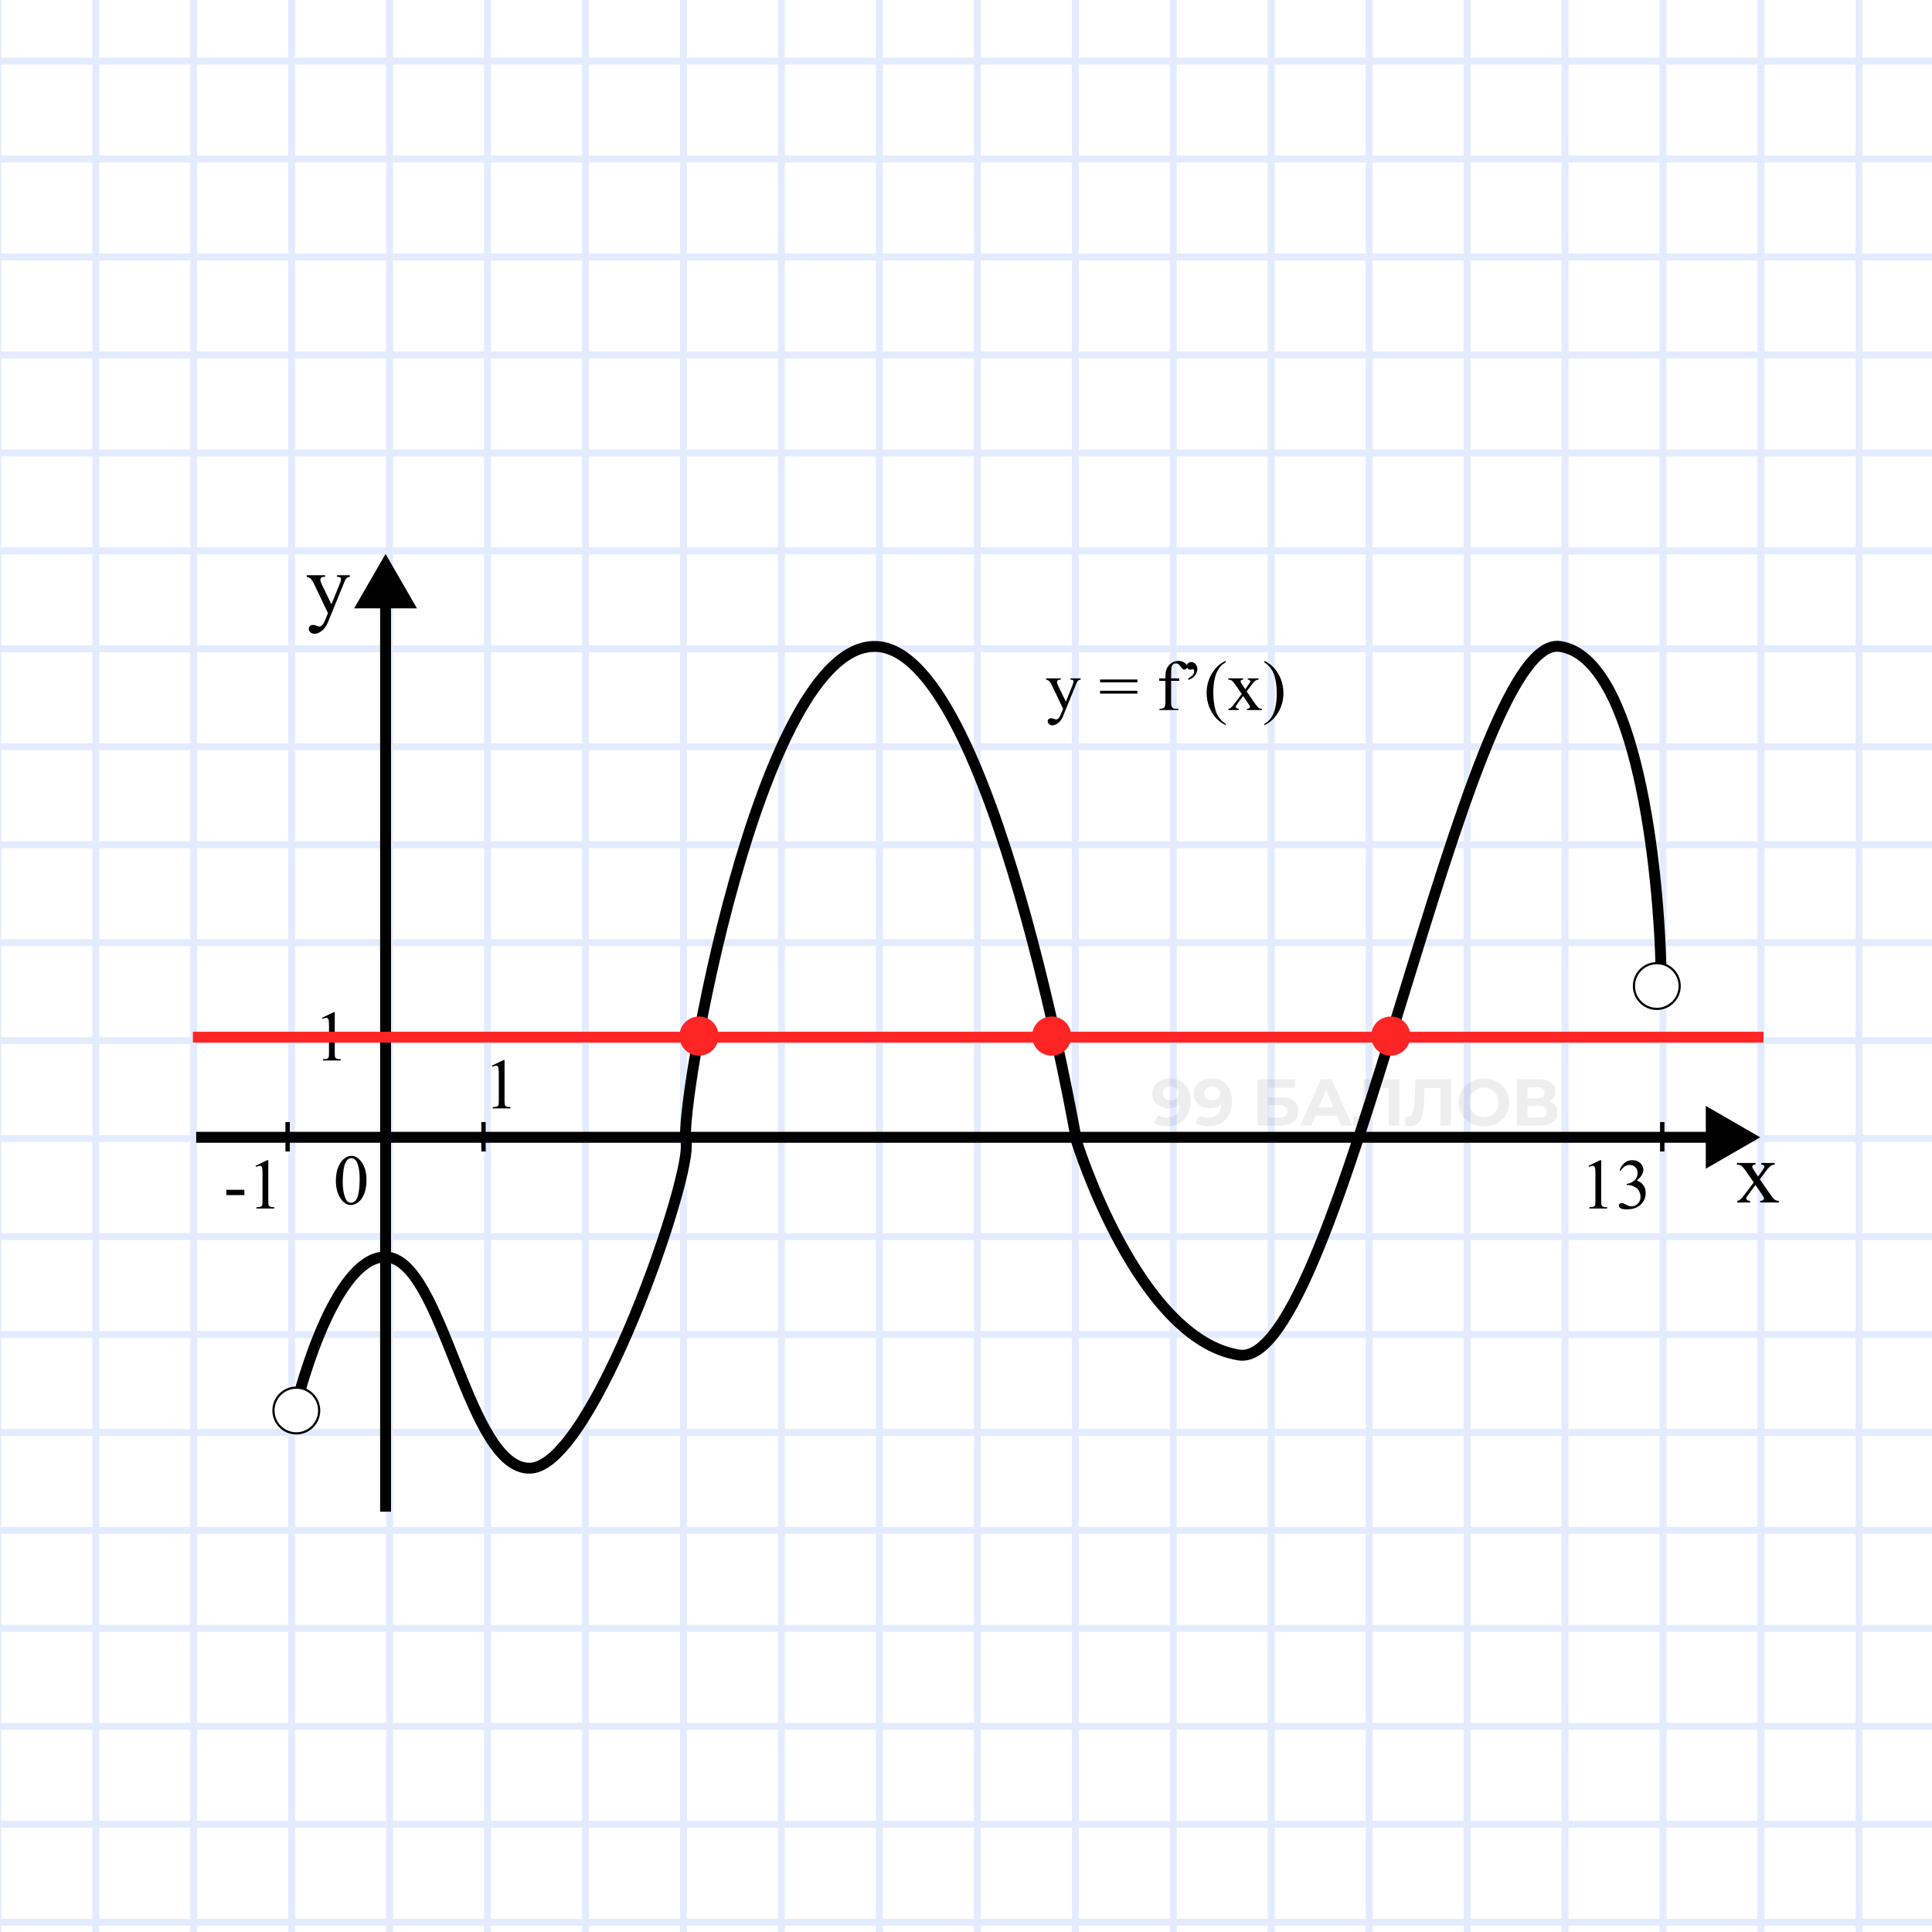 <svg width="999" height="999" viewBox="0 0 999 999" fill="none" xmlns="http://www.w3.org/2000/svg">
<rect x="0" y="0" width="999" height="999" fill="#333333" stroke="none"/>
<g clip-path="url(#clip0_112_1628)">
<rect width="999" height="999" fill="white"/>
<line x1="707.972" y1="-1116.46" x2="707.972" y2="1638.02" stroke="#E3EBFF" stroke-width="3.591"/>
<line x1="302.765" y1="-1116.46" x2="302.765" y2="1638.02" stroke="#E3EBFF" stroke-width="3.591"/>
<line x1="100.172" y1="-1116.6" x2="100.173" y2="1637.88" stroke="#E3EBFF" stroke-width="3.591"/>
<line x1="910.575" y1="-1116.46" x2="910.575" y2="1638.02" stroke="#E3EBFF" stroke-width="3.591"/>
<line x1="505.368" y1="-1116.46" x2="505.368" y2="1638.02" stroke="#E3EBFF" stroke-width="3.591"/>
<line x1="-1.129" y1="-1116.46" x2="-1.129" y2="1638.02" stroke="#E3EBFF" stroke-width="3.591"/>
<line x1="809.274" y1="-1116.46" x2="809.274" y2="1638.02" stroke="#E3EBFF" stroke-width="3.591"/>
<line x1="404.067" y1="-1116.46" x2="404.067" y2="1638.02" stroke="#E3EBFF" stroke-width="3.591"/>
<line x1="201.463" y1="-1116.6" x2="201.463" y2="1637.88" stroke="#E3EBFF" stroke-width="3.591"/>
<line x1="606.67" y1="-1116.46" x2="606.67" y2="1638.02" stroke="#E3EBFF" stroke-width="3.591"/>
<line x1="758.623" y1="-1116.46" x2="758.623" y2="1638.02" stroke="#E3EBFF" stroke-width="3.591"/>
<line x1="353.416" y1="-1116.46" x2="353.416" y2="1638.02" stroke="#E3EBFF" stroke-width="3.591"/>
<line x1="150.823" y1="-1113.22" x2="150.823" y2="1641.26" stroke="#E3EBFF" stroke-width="3.591"/>
<line x1="961.226" y1="-1116.46" x2="961.226" y2="1638.02" stroke="#E3EBFF" stroke-width="3.591"/>
<line x1="556.019" y1="-1116.46" x2="556.019" y2="1638.02" stroke="#E3EBFF" stroke-width="3.591"/>
<line x1="49.522" y1="-1116.46" x2="49.522" y2="1638.02" stroke="#E3EBFF" stroke-width="3.591"/>
<line x1="859.924" y1="-1116.46" x2="859.924" y2="1638.02" stroke="#E3EBFF" stroke-width="3.591"/>
<line x1="454.717" y1="-1116.46" x2="454.717" y2="1638.02" stroke="#E3EBFF" stroke-width="3.591"/>
<line x1="252.114" y1="-1116.46" x2="252.114" y2="1638.02" stroke="#E3EBFF" stroke-width="3.591"/>
<line x1="657.321" y1="-1116.46" x2="657.321" y2="1638.02" stroke="#E3EBFF" stroke-width="3.591"/>
<line x1="2249.41" y1="335.485" x2="-987.003" y2="335.485" stroke="#E3EBFF" stroke-width="3.591"/>
<line x1="2249.41" y1="740.692" x2="-987.003" y2="740.692" stroke="#E3EBFF" stroke-width="3.591"/>
<line x1="2249.41" y1="538.088" x2="-987.003" y2="538.089" stroke="#E3EBFF" stroke-width="3.591"/>
<line x1="2249.41" y1="943.296" x2="-987.003" y2="943.296" stroke="#E3EBFF" stroke-width="3.591"/>
<line x1="2249.41" y1="132.881" x2="-987.003" y2="132.881" stroke="#E3EBFF" stroke-width="3.591"/>
<line x1="2249.41" y1="841.995" x2="-987.003" y2="841.995" stroke="#E3EBFF" stroke-width="3.591"/>
<line x1="2249.41" y1="436.788" x2="-987.003" y2="436.788" stroke="#E3EBFF" stroke-width="3.591"/>
<line x1="2249.41" y1="31.581" x2="-987.003" y2="31.581" stroke="#E3EBFF" stroke-width="3.591"/>
<line x1="2249.41" y1="639.391" x2="-987.003" y2="639.391" stroke="#E3EBFF" stroke-width="3.591"/>
<line x1="2249.41" y1="234.184" x2="-987.003" y2="234.184" stroke="#E3EBFF" stroke-width="3.591"/>
<line x1="2249.41" y1="791.342" x2="-987.003" y2="791.342" stroke="#E3EBFF" stroke-width="3.591"/>
<line x1="2249.41" y1="386.135" x2="-987.003" y2="386.135" stroke="#E3EBFF" stroke-width="3.591"/>
<line x1="2249.41" y1="993.946" x2="-987.003" y2="993.946" stroke="#E3EBFF" stroke-width="3.591"/>
<line x1="2249.41" y1="588.739" x2="-987.003" y2="588.739" stroke="#E3EBFF" stroke-width="3.591"/>
<line x1="2249.41" y1="892.645" x2="-987.003" y2="892.645" stroke="#E3EBFF" stroke-width="3.591"/>
<line x1="2249.41" y1="183.532" x2="-987.003" y2="183.532" stroke="#E3EBFF" stroke-width="3.591"/>
<line x1="2249.41" y1="487.438" x2="-987.003" y2="487.438" stroke="#E3EBFF" stroke-width="3.591"/>
<line x1="2249.41" y1="82.231" x2="-987.003" y2="82.231" stroke="#E3EBFF" stroke-width="3.591"/>
<line x1="2249.41" y1="690.042" x2="-987.003" y2="690.042" stroke="#E3EBFF" stroke-width="3.591"/>
<line x1="2249.41" y1="284.835" x2="-987.003" y2="284.835" stroke="#E3EBFF" stroke-width="3.591"/>
<path d="M199.368 286.43L183.121 314.569H215.614L199.368 286.43ZM196.554 311.755V781.683H202.182V311.755H196.554Z" fill="black"/>
<path d="M910.168 588.082L882.029 571.836V604.328L910.168 588.082ZM101.442 590.896H884.842V585.268H101.442V590.896Z" fill="black"/>
<path d="M150.405 737.785C156.784 708.332 175.506 649.54 199.368 649.99C229.196 650.553 241.577 760.296 274.219 759.171C306.86 758.045 358.637 606.092 354.697 590.334C350.758 574.576 392.404 333.14 452.622 334.266C512.84 335.392 556.738 590.334 556.738 590.334C556.738 590.334 588.221 692.195 640.593 700.641C692.932 709.082 757.09 326.949 806.615 334.266C846.236 340.119 858.017 450.013 858.955 504.228" stroke="black" stroke-width="5.628" stroke-linejoin="bevel"/>
<circle cx="153.219" cy="729.342" r="11.819" fill="white"/>
<circle cx="153.219" cy="729.342" r="11.819" fill="white"/>
<circle cx="153.219" cy="729.342" r="11.819" stroke="black" stroke-width="1.126"/>
<circle cx="856.703" cy="509.856" r="11.819" fill="white"/>
<circle cx="856.703" cy="509.856" r="11.819" fill="white"/>
<circle cx="856.703" cy="509.856" r="11.819" stroke="black" stroke-width="1.126"/>
<path d="M540.906 350.758H548.545V351.42H548.17C547.633 351.42 547.227 351.539 546.953 351.778C546.691 352.004 546.559 352.291 546.559 352.637C546.559 353.102 546.756 353.746 547.15 354.569L551.139 362.835L554.807 353.782C555.01 353.293 555.111 352.81 555.111 352.332C555.111 352.118 555.07 351.957 554.986 351.849C554.891 351.718 554.742 351.617 554.539 351.545C554.336 351.462 553.978 351.42 553.465 351.42V350.758H558.797V351.42C558.356 351.468 558.016 351.563 557.777 351.706C557.539 351.849 557.276 352.118 556.99 352.511C556.883 352.678 556.68 353.138 556.382 353.889L549.708 370.242C549.064 371.828 548.217 373.027 547.168 373.838C546.13 374.649 545.128 375.054 544.162 375.054C543.458 375.054 542.88 374.852 542.426 374.446C541.973 374.041 541.747 373.575 541.747 373.051C541.747 372.55 541.908 372.144 542.23 371.834C542.564 371.536 543.017 371.387 543.589 371.387C543.983 371.387 544.52 371.518 545.2 371.78C545.677 371.959 545.975 372.049 546.094 372.049C546.452 372.049 546.84 371.864 547.257 371.494C547.686 371.124 548.116 370.409 548.545 369.347L549.708 366.502L543.822 354.139C543.643 353.77 543.357 353.311 542.963 352.762C542.665 352.344 542.42 352.064 542.23 351.921C541.955 351.73 541.514 351.563 540.906 351.42V350.758ZM568.834 351.348H588.139V352.816H568.834V351.348ZM568.834 357.181H588.139V358.648H568.834V357.181ZM605.565 352.046V362.817C605.565 364.344 605.732 365.31 606.066 365.715C606.507 366.24 607.098 366.502 607.837 366.502H609.322V367.146H599.536V366.502H600.269C600.746 366.502 601.182 366.383 601.575 366.145C601.969 365.906 602.237 365.584 602.38 365.178C602.535 364.773 602.613 363.986 602.613 362.817V352.046H599.428V350.758H602.613V349.685C602.613 348.05 602.875 346.667 603.4 345.534C603.925 344.401 604.724 343.488 605.797 342.796C606.883 342.093 608.1 341.741 609.447 341.741C610.7 341.741 611.851 342.146 612.9 342.957C613.592 343.494 613.938 344.096 613.938 344.764C613.938 345.122 613.783 345.462 613.473 345.784C613.163 346.094 612.829 346.249 612.471 346.249C612.197 346.249 611.904 346.154 611.594 345.963C611.296 345.76 610.926 345.337 610.485 344.693C610.044 344.037 609.638 343.596 609.268 343.369C608.899 343.142 608.487 343.029 608.034 343.029C607.485 343.029 607.02 343.178 606.638 343.476C606.257 343.763 605.982 344.216 605.815 344.836C605.648 345.444 605.565 347.025 605.565 349.577V350.758H609.787V352.046H605.565ZM614.475 351.599V350.758C615.703 350.03 616.538 349.351 616.98 348.718C617.29 348.265 617.445 347.722 617.445 347.09C617.445 346.721 617.379 346.446 617.248 346.267C617.105 346.088 616.95 345.999 616.783 345.999C616.652 345.999 616.479 346.041 616.264 346.124C615.954 346.232 615.697 346.285 615.495 346.285C615.017 346.285 614.594 346.106 614.224 345.748C613.855 345.391 613.67 344.943 613.67 344.407C613.67 343.81 613.855 343.345 614.224 343.011C614.725 342.558 615.322 342.331 616.013 342.331C616.813 342.331 617.528 342.671 618.16 343.351C618.804 344.019 619.127 344.854 619.127 345.856C619.127 347.263 618.596 348.545 617.534 349.702C616.83 350.466 615.811 351.098 614.475 351.599ZM633.797 374.321V374.983C631.996 374.076 630.493 373.015 629.289 371.798C627.571 370.069 626.247 368.029 625.317 365.679C624.387 363.33 623.921 360.89 623.921 358.362C623.921 354.664 624.834 351.295 626.659 348.253C628.484 345.2 630.863 343.017 633.797 341.705V342.456C632.33 343.268 631.126 344.377 630.183 345.784C629.241 347.192 628.537 348.975 628.072 351.134C627.607 353.293 627.374 355.547 627.374 357.897C627.374 360.449 627.571 362.769 627.965 364.856C628.275 366.502 628.651 367.82 629.092 368.81C629.533 369.812 630.124 370.772 630.863 371.691C631.615 372.609 632.593 373.486 633.797 374.321ZM635.103 350.758H642.815V351.42C642.326 351.42 641.98 351.504 641.777 351.67C641.586 351.837 641.491 352.058 641.491 352.332C641.491 352.619 641.699 353.06 642.117 353.656C642.248 353.847 642.445 354.145 642.707 354.551L643.87 356.412L645.212 354.551C646.071 353.37 646.5 352.625 646.5 352.315C646.5 352.064 646.399 351.855 646.196 351.688C645.993 351.509 645.665 351.42 645.212 351.42V350.758H650.758V351.42C650.174 351.456 649.667 351.617 649.238 351.903C648.653 352.309 647.854 353.191 646.84 354.551L644.604 357.539L648.683 363.407C649.685 364.85 650.401 365.721 650.83 366.019C651.259 366.306 651.814 366.467 652.494 366.502V367.146H644.765V366.502C645.302 366.502 645.719 366.383 646.017 366.145C646.244 365.978 646.357 365.757 646.357 365.483C646.357 365.208 645.975 364.516 645.212 363.407L642.815 359.9L640.185 363.407C639.374 364.493 638.968 365.137 638.968 365.339C638.968 365.626 639.099 365.888 639.362 366.127C639.636 366.353 640.041 366.479 640.578 366.502V367.146H635.229V366.502C635.658 366.443 636.034 366.294 636.356 366.055C636.809 365.709 637.572 364.827 638.646 363.407L642.081 358.845L638.968 354.336C638.085 353.048 637.4 352.243 636.911 351.921C636.433 351.587 635.831 351.42 635.103 351.42V350.758ZM653.764 342.456V341.705C655.577 342.6 657.086 343.655 658.291 344.872C659.996 346.613 661.314 348.659 662.245 351.009C663.175 353.346 663.64 355.785 663.64 358.326C663.64 362.024 662.728 365.393 660.903 368.435C659.09 371.488 656.71 373.671 653.764 374.983V374.321C655.231 373.498 656.436 372.383 657.378 370.975C658.332 369.58 659.036 367.802 659.489 365.644C659.955 363.473 660.187 361.213 660.187 358.863C660.187 356.322 659.99 354.002 659.597 351.903C659.299 350.257 658.923 348.939 658.47 347.949C658.028 346.959 657.438 346.005 656.698 345.086C655.959 344.168 654.981 343.291 653.764 342.456Z" fill="black"/>
<path d="M173.676 610.551C173.676 607.759 174.097 605.358 174.94 603.348C175.782 601.327 176.902 599.822 178.298 598.835C179.381 598.053 180.5 597.662 181.655 597.662C183.533 597.662 185.218 598.619 186.71 600.532C188.576 602.903 189.508 606.116 189.508 610.172C189.508 613.012 189.099 615.426 188.281 617.411C187.462 619.397 186.415 620.841 185.14 621.744C183.876 622.634 182.654 623.08 181.475 623.08C179.14 623.08 177.196 621.702 175.644 618.946C174.332 616.623 173.676 613.825 173.676 610.551ZM177.214 611.003C177.214 614.372 177.63 617.122 178.46 619.253C179.146 621.046 180.169 621.942 181.529 621.942C182.179 621.942 182.853 621.654 183.551 621.076C184.249 620.486 184.778 619.505 185.14 618.133C185.693 616.063 185.97 613.145 185.97 609.378C185.97 606.586 185.681 604.257 185.103 602.392C184.67 601.008 184.111 600.027 183.425 599.449C182.931 599.052 182.335 598.853 181.637 598.853C180.819 598.853 180.091 599.22 179.453 599.955C178.586 600.953 177.997 602.524 177.684 604.666C177.371 606.808 177.214 608.921 177.214 611.003Z" fill="black"/>
<path d="M117.032 615.238H126.365V617.964H117.032V615.238ZM132.178 602.818L138.135 599.912H138.731V620.582C138.731 621.954 138.785 622.808 138.893 623.145C139.014 623.482 139.254 623.741 139.616 623.922C139.977 624.102 140.711 624.204 141.818 624.229V624.896H132.611V624.229C133.767 624.204 134.513 624.108 134.85 623.94C135.187 623.759 135.421 623.524 135.554 623.236C135.686 622.935 135.752 622.05 135.752 620.582V607.368C135.752 605.586 135.692 604.443 135.572 603.938C135.488 603.552 135.331 603.27 135.102 603.089C134.886 602.909 134.621 602.818 134.308 602.818C133.863 602.818 133.243 603.005 132.449 603.378L132.178 602.818Z" fill="black"/>
<path d="M166.543 526.279L172.5 523.373H173.096V544.043C173.096 545.415 173.15 546.269 173.258 546.606C173.378 546.943 173.619 547.202 173.98 547.383C174.341 547.563 175.075 547.665 176.183 547.689V548.357H166.976V547.689C168.131 547.665 168.877 547.569 169.214 547.401C169.551 547.22 169.786 546.985 169.918 546.697C170.051 546.396 170.117 545.511 170.117 544.043V530.828C170.117 529.047 170.057 527.904 169.936 527.399C169.852 527.013 169.696 526.731 169.467 526.55C169.25 526.37 168.986 526.279 168.673 526.279C168.227 526.279 167.608 526.466 166.813 526.839L166.543 526.279Z" fill="black"/>
<path d="M254.337 551.043L260.295 548.137H260.891V568.807C260.891 570.179 260.945 571.033 261.053 571.37C261.173 571.707 261.414 571.966 261.775 572.146C262.136 572.327 262.87 572.429 263.977 572.453V573.121H254.771V572.453C255.926 572.429 256.672 572.333 257.009 572.164C257.346 571.984 257.581 571.749 257.713 571.46C257.846 571.159 257.912 570.275 257.912 568.807V555.592C257.912 553.811 257.852 552.668 257.731 552.162C257.647 551.777 257.491 551.494 257.262 551.314C257.045 551.133 256.781 551.043 256.468 551.043C256.022 551.043 255.403 551.229 254.608 551.603L254.337 551.043Z" fill="black"/>
<path d="M821.389 602.818L827.346 599.912H827.942V620.582C827.942 621.954 827.996 622.808 828.105 623.145C828.225 623.482 828.466 623.741 828.827 623.922C829.188 624.102 829.922 624.204 831.029 624.229V624.896H821.822V624.229C822.978 624.204 823.724 624.108 824.061 623.94C824.398 623.759 824.632 623.524 824.765 623.236C824.897 622.935 824.963 622.05 824.963 620.582V607.368C824.963 605.586 824.903 604.443 824.783 603.938C824.699 603.552 824.542 603.27 824.314 603.089C824.097 602.909 823.832 602.818 823.519 602.818C823.074 602.818 822.454 603.005 821.66 603.378L821.389 602.818ZM837.42 605.075C838.118 603.426 838.996 602.156 840.055 601.266C841.126 600.363 842.456 599.912 844.045 599.912C846.007 599.912 847.511 600.55 848.558 601.825C849.352 602.776 849.749 603.793 849.749 604.876C849.749 606.657 848.63 608.499 846.392 610.4C847.896 610.99 849.033 611.833 849.804 612.928C850.574 614.023 850.959 615.311 850.959 616.791C850.959 618.909 850.285 620.744 848.937 622.297C847.18 624.319 844.635 625.33 841.301 625.33C839.652 625.33 838.527 625.125 837.925 624.716C837.335 624.307 837.041 623.867 837.041 623.398C837.041 623.049 837.179 622.742 837.456 622.477C837.745 622.213 838.088 622.08 838.485 622.08C838.786 622.08 839.092 622.128 839.405 622.225C839.61 622.285 840.073 622.508 840.795 622.893C841.518 623.266 842.017 623.488 842.294 623.561C842.739 623.693 843.214 623.759 843.72 623.759C844.947 623.759 846.013 623.284 846.915 622.333C847.83 621.382 848.287 620.257 848.287 618.957C848.287 618.006 848.077 617.08 847.655 616.177C847.342 615.503 846.999 614.992 846.626 614.643C846.109 614.161 845.399 613.728 844.496 613.343C843.594 612.946 842.673 612.747 841.734 612.747H841.156V612.206C842.107 612.085 843.058 611.742 844.009 611.177C844.972 610.611 845.67 609.931 846.103 609.137C846.536 608.342 846.753 607.47 846.753 606.519C846.753 605.279 846.362 604.281 845.579 603.522C844.809 602.752 843.846 602.367 842.691 602.367C840.826 602.367 839.267 603.366 838.015 605.364L837.42 605.075Z" fill="black"/>
<path d="M859.517 580.203V595.398" stroke="black" stroke-width="2.251" stroke-linejoin="bevel"/>
<path d="M250.019 580.203V595.398" stroke="black" stroke-width="2.251" stroke-linejoin="bevel"/>
<path d="M148.717 580.203V595.398" stroke="black" stroke-width="2.251" stroke-linejoin="bevel"/>
<path d="M898.122 601.347H907.729V602.172C907.12 602.172 906.689 602.276 906.437 602.484C906.199 602.692 906.08 602.967 906.08 603.309C906.08 603.666 906.34 604.215 906.86 604.958C907.024 605.196 907.269 605.568 907.596 606.073L909.045 608.391L910.716 606.073C911.786 604.602 912.321 603.673 912.321 603.287C912.321 602.975 912.195 602.715 911.942 602.507C911.69 602.284 911.281 602.172 910.716 602.172V601.347H917.626V602.172C916.898 602.217 916.267 602.417 915.732 602.774C915.004 603.279 914.008 604.379 912.745 606.073L909.959 609.796L915.041 617.107C916.289 618.905 917.181 619.99 917.716 620.361C918.251 620.718 918.942 620.919 919.789 620.963V621.766H910.159V620.963C910.828 620.963 911.348 620.815 911.719 620.517C912.002 620.309 912.143 620.034 912.143 619.693C912.143 619.351 911.667 618.489 910.716 617.107L907.729 612.738L904.453 617.107C903.442 618.459 902.937 619.262 902.937 619.514C902.937 619.871 903.1 620.198 903.427 620.495C903.769 620.777 904.274 620.933 904.943 620.963V621.766H898.278V620.963C898.813 620.889 899.281 620.703 899.683 620.406C900.247 619.975 901.198 618.875 902.536 617.107L906.816 611.423L902.937 605.806C901.837 604.201 900.983 603.198 900.374 602.796C899.779 602.38 899.029 602.172 898.122 602.172V601.347Z" fill="black"/>
<path d="M158.617 297.443H168.136V298.268H167.667C166.999 298.268 166.493 298.416 166.152 298.714C165.825 298.996 165.661 299.353 165.661 299.784C165.661 300.363 165.906 301.166 166.397 302.191L171.368 312.489L175.937 301.21C176.19 300.601 176.316 299.999 176.316 299.405C176.316 299.137 176.264 298.937 176.16 298.803C176.041 298.639 175.855 298.513 175.603 298.424C175.35 298.32 174.904 298.268 174.265 298.268V297.443H180.908V298.268C180.358 298.327 179.935 298.446 179.637 298.625C179.34 298.803 179.013 299.137 178.657 299.628C178.523 299.836 178.27 300.408 177.899 301.344L169.584 321.718C168.782 323.694 167.727 325.188 166.419 326.198C165.126 327.209 163.878 327.714 162.674 327.714C161.798 327.714 161.077 327.461 160.512 326.956C159.947 326.451 159.665 325.871 159.665 325.217C159.665 324.593 159.866 324.088 160.267 323.701C160.683 323.33 161.248 323.144 161.961 323.144C162.451 323.144 163.12 323.308 163.967 323.635C164.562 323.858 164.933 323.969 165.082 323.969C165.528 323.969 166.01 323.739 166.531 323.278C167.066 322.817 167.601 321.926 168.136 320.603L169.584 317.059L162.251 301.656C162.028 301.195 161.671 300.623 161.181 299.94C160.809 299.42 160.505 299.07 160.267 298.892C159.925 298.654 159.375 298.446 158.617 298.268V297.443Z" fill="black"/>
<path d="M99.754 536.307H911.857" stroke="#FF2525" stroke-width="5.628" stroke-linejoin="bevel"/>
<circle cx="361.451" cy="535.743" r="10.13" fill="#FF2525"/>
<circle cx="543.793" cy="535.743" r="10.13" fill="#FF2525"/>
<circle cx="719.13" cy="535.743" r="10.13" fill="#FF2525"/>
<path d="M604.909 557.667C607.119 557.667 609.022 558.123 610.617 559.034C612.211 559.946 613.442 561.279 614.307 563.033C615.173 564.764 615.606 566.929 615.606 569.526C615.606 572.283 615.082 574.618 614.034 576.532C613.009 578.446 611.585 579.904 609.762 580.906C607.94 581.909 605.821 582.41 603.406 582.41C602.153 582.41 600.945 582.273 599.783 582C598.621 581.727 597.619 581.316 596.776 580.77L598.826 576.703C599.487 577.159 600.193 577.477 600.945 577.66C601.697 577.819 602.483 577.899 603.303 577.899C605.354 577.899 606.983 577.272 608.19 576.019C609.42 574.766 610.036 572.909 610.036 570.449C610.036 570.039 610.024 569.583 610.001 569.082C609.979 568.581 609.922 568.079 609.831 567.578L611.334 569.013C610.947 569.902 610.4 570.654 609.694 571.269C608.988 571.861 608.167 572.317 607.233 572.636C606.299 572.932 605.251 573.08 604.089 573.08C602.563 573.08 601.173 572.773 599.92 572.158C598.689 571.542 597.698 570.677 596.947 569.56C596.217 568.444 595.853 567.134 595.853 565.63C595.853 563.99 596.252 562.577 597.049 561.392C597.869 560.208 598.963 559.296 600.33 558.658C601.72 557.998 603.246 557.667 604.909 557.667ZM605.251 561.803C604.454 561.803 603.759 561.951 603.166 562.247C602.574 562.52 602.107 562.93 601.765 563.477C601.423 564.001 601.253 564.628 601.253 565.357C601.253 566.45 601.617 567.328 602.346 567.988C603.098 568.626 604.089 568.945 605.319 568.945C606.117 568.945 606.823 568.797 607.438 568.501C608.076 568.182 608.566 567.749 608.908 567.202C609.25 566.655 609.42 566.04 609.42 565.357C609.42 564.673 609.25 564.069 608.908 563.545C608.589 562.999 608.122 562.577 607.507 562.281C606.891 561.962 606.14 561.803 605.251 561.803ZM626.327 557.667C628.537 557.667 630.44 558.123 632.035 559.034C633.63 559.946 634.86 561.279 635.726 563.033C636.591 564.764 637.024 566.929 637.024 569.526C637.024 572.283 636.5 574.618 635.452 576.532C634.427 578.446 633.003 579.904 631.18 580.906C629.358 581.909 627.239 582.41 624.824 582.41C623.571 582.41 622.363 582.273 621.201 582C620.039 581.727 619.037 581.316 618.194 580.77L620.244 576.703C620.905 577.159 621.611 577.477 622.363 577.66C623.115 577.819 623.901 577.899 624.721 577.899C626.772 577.899 628.401 577.272 629.608 576.019C630.839 574.766 631.454 572.909 631.454 570.449C631.454 570.039 631.442 569.583 631.42 569.082C631.397 568.581 631.34 568.079 631.249 567.578L632.752 569.013C632.365 569.902 631.818 570.654 631.112 571.269C630.406 571.861 629.585 572.317 628.651 572.636C627.717 572.932 626.669 573.08 625.507 573.08C623.981 573.08 622.591 572.773 621.338 572.158C620.108 571.542 619.117 570.677 618.365 569.56C617.636 568.444 617.271 567.134 617.271 565.63C617.271 563.99 617.67 562.577 618.467 561.392C619.287 560.208 620.381 559.296 621.748 558.658C623.138 557.998 624.664 557.667 626.327 557.667ZM626.669 561.803C625.872 561.803 625.177 561.951 624.585 562.247C623.992 562.52 623.525 562.93 623.183 563.477C622.842 564.001 622.671 564.628 622.671 565.357C622.671 566.45 623.035 567.328 623.764 567.988C624.516 568.626 625.507 568.945 626.738 568.945C627.535 568.945 628.241 568.797 628.856 568.501C629.494 568.182 629.984 567.749 630.326 567.202C630.668 566.655 630.839 566.04 630.839 565.357C630.839 564.673 630.668 564.069 630.326 563.545C630.007 562.999 629.54 562.577 628.925 562.281C628.31 561.962 627.558 561.803 626.669 561.803ZM650.316 582V558.077H669.625V562.486H655.818V567.407H662.448C665.341 567.407 667.54 568.011 669.044 569.219C670.57 570.426 671.333 572.18 671.333 574.481C671.333 576.851 670.49 578.696 668.804 580.018C667.118 581.339 664.738 582 661.662 582H650.316ZM655.818 577.899H661.354C662.767 577.899 663.849 577.626 664.601 577.079C665.353 576.509 665.729 575.689 665.729 574.618C665.729 572.522 664.271 571.474 661.354 571.474H655.818V577.899ZM672.371 582L683.034 558.077H688.502L699.199 582H693.389L684.64 560.88H686.827L678.044 582H672.371ZM677.703 576.874L679.172 572.67H691.475L692.979 576.874H677.703ZM702.402 582.376C701.992 582.376 701.559 582.342 701.104 582.273C700.671 582.205 700.192 582.114 699.668 582L700.01 577.318C700.329 577.409 700.659 577.455 701.001 577.455C701.935 577.455 702.664 577.079 703.188 576.327C703.712 575.552 704.088 574.447 704.316 573.012C704.544 571.577 704.692 569.834 704.76 567.783L705.102 558.077H723.488V582H718.02V561.324L719.285 562.589H708.725L709.852 561.256L709.647 567.578C709.579 569.925 709.42 572.009 709.169 573.832C708.918 575.655 708.531 577.204 708.007 578.48C707.483 579.756 706.765 580.724 705.854 581.385C704.943 582.046 703.792 582.376 702.402 582.376ZM729.194 582.376C728.784 582.376 728.351 582.342 727.895 582.273C727.462 582.205 726.984 582.114 726.46 582L726.801 577.318C727.12 577.409 727.451 577.455 727.792 577.455C728.727 577.455 729.456 577.079 729.98 576.327C730.504 575.552 730.88 574.447 731.107 573.012C731.335 571.577 731.483 569.834 731.552 567.783L731.893 558.077H750.28V582H744.812V561.324L746.076 562.589H735.516L736.644 561.256L736.439 567.578C736.37 569.925 736.211 572.009 735.96 573.832C735.71 575.655 735.322 577.204 734.798 578.48C734.274 579.756 733.557 580.724 732.645 581.385C731.734 582.046 730.583 582.376 729.194 582.376ZM767.361 582.41C765.47 582.41 763.716 582.103 762.098 581.487C760.504 580.872 759.114 580.006 757.929 578.89C756.767 577.774 755.856 576.464 755.195 574.96C754.557 573.456 754.238 571.816 754.238 570.039C754.238 568.262 754.557 566.621 755.195 565.118C755.856 563.614 756.778 562.304 757.963 561.187C759.148 560.071 760.538 559.205 762.133 558.59C763.727 557.975 765.459 557.667 767.327 557.667C769.218 557.667 770.95 557.975 772.522 558.59C774.117 559.205 775.495 560.071 776.657 561.187C777.842 562.304 778.764 563.614 779.425 565.118C780.086 566.598 780.416 568.239 780.416 570.039C780.416 571.816 780.086 573.468 779.425 574.994C778.764 576.498 777.842 577.808 776.657 578.924C775.495 580.018 774.117 580.872 772.522 581.487C770.95 582.103 769.23 582.41 767.361 582.41ZM767.327 577.694C768.398 577.694 769.378 577.512 770.266 577.147C771.178 576.783 771.975 576.259 772.658 575.575C773.342 574.892 773.866 574.083 774.23 573.149C774.618 572.215 774.811 571.178 774.811 570.039C774.811 568.9 774.618 567.863 774.23 566.929C773.866 565.995 773.342 565.186 772.658 564.502C771.998 563.819 771.212 563.295 770.3 562.93C769.389 562.566 768.398 562.384 767.327 562.384C766.256 562.384 765.265 562.566 764.354 562.93C763.465 563.295 762.679 563.819 761.996 564.502C761.312 565.186 760.777 565.995 760.39 566.929C760.025 567.863 759.843 568.9 759.843 570.039C759.843 571.155 760.025 572.192 760.39 573.149C760.777 574.083 761.301 574.892 761.962 575.575C762.645 576.259 763.443 576.783 764.354 577.147C765.265 577.512 766.256 577.694 767.327 577.694ZM784.339 582V558.077H795.48C798.26 558.077 800.424 558.613 801.974 559.684C803.523 560.754 804.298 562.281 804.298 564.263C804.298 566.223 803.569 567.749 802.11 568.843C800.652 569.913 798.716 570.449 796.301 570.449L796.95 569.013C799.638 569.013 801.723 569.549 803.204 570.62C804.685 571.691 805.425 573.24 805.425 575.268C805.425 577.364 804.628 579.015 803.033 580.223C801.461 581.408 799.16 582 796.13 582H784.339ZM789.842 577.899H795.925C797.201 577.899 798.169 577.648 798.83 577.147C799.49 576.646 799.821 575.871 799.821 574.823C799.821 573.821 799.49 573.08 798.83 572.602C798.169 572.101 797.201 571.85 795.925 571.85H789.842V577.899ZM789.842 567.988H795.002C796.21 567.988 797.121 567.749 797.736 567.271C798.351 566.769 798.659 566.04 798.659 565.083C798.659 564.126 798.351 563.409 797.736 562.93C797.121 562.429 796.21 562.178 795.002 562.178H789.842V567.988Z" fill="black" fill-opacity="0.07"/>
</g>
<defs>
<clipPath id="clip0_112_1628">
<rect width="999" height="999" fill="white"/>
</clipPath>
</defs>
</svg>
